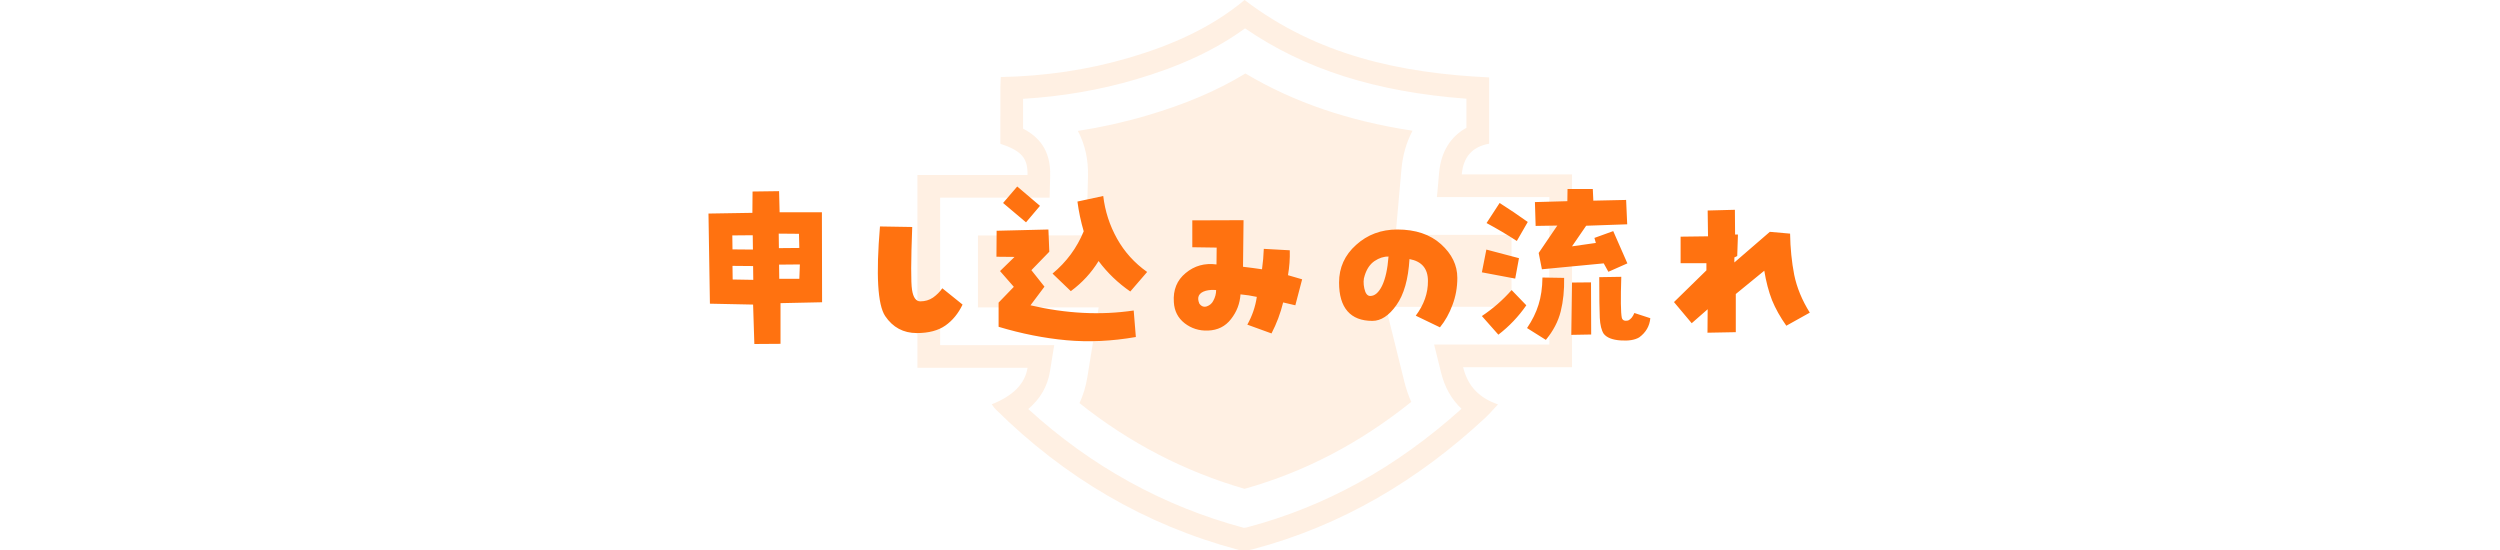<svg width="545" height="120" viewBox="0 0 545 120" fill="none" xmlns="http://www.w3.org/2000/svg">
<path opacity="0.15" fill-rule="evenodd" clip-rule="evenodd" d="M318.663 38.026H342.703V80.053H318.959C320.015 84.31 322.555 86.772 326.558 88.159C326.244 88.493 325.944 88.824 325.649 89.15C325.045 89.817 324.463 90.46 323.828 91.049C309.217 104.642 292.528 114.596 273.122 119.734C272.104 120.006 270.896 120.113 269.898 119.845C249.54 114.403 232.026 104.037 217.085 89.258C216.859 89.036 216.67 88.777 216.476 88.51C216.386 88.387 216.295 88.262 216.199 88.138C220.87 86.274 223.438 83.692 224.007 80.181H200V38.154H223.995C224.09 34.469 222.7 32.892 218.083 31.332C218.083 30.305 218.082 29.273 218.082 28.239C218.081 25.128 218.081 21.992 218.087 18.859C218.087 18.468 218.109 18.08 218.134 17.628C218.149 17.375 218.164 17.101 218.177 16.796C227.73 16.603 237.064 15.265 246.171 12.581C255.328 9.884 263.965 6.13 271.316 0C287.086 12.029 305.301 15.973 324.628 16.874V31.328C321.066 31.97 319.013 34.086 318.663 38.026ZM312.639 75.113H337.755V42.966H313.253L313.732 37.59C314.132 33.127 316.238 29.743 319.681 27.866V21.522C299.9 20.032 284.373 15.096 271.419 6.179C264.955 10.884 257.27 14.462 247.573 17.319C239.773 19.616 231.535 21.032 223.03 21.543C223.027 22.993 223.028 24.441 223.029 25.885C223.03 26.606 223.03 27.325 223.03 28.043C226.386 29.793 229.082 32.662 228.938 38.281L228.814 43.094H204.947V75.241H229.82L228.889 80.967C228.365 84.207 226.782 86.949 224.164 89.168C237.86 101.674 253.634 110.373 271.123 115.058H271.18C271.366 115.058 271.613 115.021 271.852 114.959C288.999 110.418 304.319 101.958 318.613 89.118C316.44 87.072 314.948 84.438 314.156 81.239L312.639 75.113ZM271.322 106.564C271.323 106.564 271.324 106.564 271.324 106.565H271.32C271.321 106.564 271.322 106.564 271.322 106.564ZM235.332 87.883C246.142 96.511 258.233 102.789 271.322 106.564C284.457 102.863 296.375 96.647 307.655 87.615C307.036 86.228 306.529 84.758 306.15 83.219L302.105 66.904L318.91 66.884H329.51V51.203H304.245L305.519 36.861C305.795 33.798 306.611 30.978 307.935 28.496C293.959 26.375 281.974 22.267 271.502 16.018C265.346 19.764 258.424 22.712 249.906 25.215C245.087 26.635 240.086 27.75 234.974 28.541C236.528 31.435 237.282 34.794 237.183 38.491L236.854 51.306L222.35 51.327H213.193V67.007H239.505L237.031 82.284C236.709 84.26 236.14 86.133 235.332 87.883Z" fill="#FF9F47"/>
<path d="M179.175 46.281L179.214 65.891L170.152 66.086V74.953L164.448 74.992L164.175 66.398L154.761 66.203L154.448 46.555L164.019 46.398L164.058 41.75L169.839 41.672L169.956 46.281H179.175ZM159.644 51.32L159.683 54.367L164.136 54.406L164.097 51.281L159.644 51.32ZM159.722 60.93L164.214 61.008L164.175 58L159.683 57.961L159.722 60.93ZM169.761 50.93L169.8 54.094L174.253 54.055L174.175 50.969L169.761 50.93ZM174.253 60.773L174.37 57.648L169.839 57.688L169.878 60.773H174.253ZM200.622 65.695C201.664 65.695 202.588 65.422 203.395 64.875C204.203 64.302 204.88 63.625 205.427 62.844L209.841 66.398C208.903 68.352 207.653 69.875 206.091 70.969C204.528 72.062 202.458 72.609 199.88 72.609C196.937 72.609 194.632 71.372 192.966 68.898C191.325 66.424 190.947 59.914 191.833 49.367L198.864 49.484C198.578 56.958 198.565 61.529 198.825 63.195C199.085 64.862 199.684 65.695 200.622 65.695ZM218.006 59.094L221.17 56.008L217.225 55.969L217.264 50.305L228.553 50.031L228.748 54.875L224.842 58.898L227.694 62.492L224.647 66.555C232.433 68.378 239.933 68.755 247.147 67.688L247.616 73.469C242.381 74.38 237.342 74.615 232.498 74.172C227.655 73.729 222.72 72.753 217.694 71.242V65.969L221.014 62.531L218.006 59.094ZM218.67 44.25L221.756 40.656L226.717 44.875L223.67 48.469L218.67 44.25ZM240.506 42.727C240.897 46.034 241.899 49.133 243.514 52.023C245.129 54.914 247.316 57.336 250.077 59.289L246.405 63.547C243.722 61.698 241.418 59.484 239.491 56.906C237.928 59.458 235.91 61.646 233.436 63.469L229.452 59.641C232.498 57.115 234.764 54.042 236.248 50.422C235.623 48.286 235.168 46.125 234.881 43.938L240.506 42.727ZM277.188 72.688L271.914 70.773C272.982 68.872 273.672 66.854 273.984 64.719C272.786 64.458 271.602 64.276 270.43 64.172C270.299 66.177 269.609 67.974 268.359 69.562C267.135 71.151 265.469 71.984 263.359 72.062C261.432 72.141 259.727 71.607 258.242 70.461C256.784 69.315 256.003 67.779 255.898 65.852C255.716 63.195 256.576 61.086 258.477 59.523C260.378 57.935 262.617 57.31 265.195 57.648L265.234 53.977L259.922 53.898V48.039L271.094 48C271.068 51.385 271.029 54.771 270.977 58.156C272.331 58.312 273.711 58.495 275.117 58.703C275.326 57.219 275.456 55.734 275.508 54.25L281.172 54.562C281.224 56.385 281.094 58.195 280.781 59.992C281.797 60.279 282.826 60.578 283.867 60.891L282.383 66.555C281.471 66.32 280.586 66.112 279.727 65.93C279.154 68.273 278.307 70.526 277.188 72.688ZM264.492 65.578C264.909 64.823 265.117 64.042 265.117 63.234C264.336 63.156 263.581 63.208 262.852 63.391C261.341 63.833 260.872 64.758 261.445 66.164C261.888 66.789 262.435 66.997 263.086 66.789C263.737 66.555 264.206 66.151 264.492 65.578ZM304.611 50.031C308.595 50.031 311.772 51.099 314.142 53.234C316.512 55.37 317.697 57.818 317.697 60.578C317.697 62.661 317.345 64.628 316.642 66.477C315.965 68.326 315.054 69.953 313.908 71.359L308.634 68.82C310.431 66.424 311.317 63.898 311.291 61.242C311.291 58.56 309.95 56.971 307.267 56.477C307.007 60.878 306.056 64.224 304.416 66.516C302.801 68.807 301.056 69.953 299.181 69.953C296.785 69.953 294.976 69.25 293.752 67.844C292.528 66.438 291.916 64.354 291.916 61.594C291.916 58.339 293.153 55.604 295.627 53.391C298.101 51.151 301.095 50.031 304.611 50.031ZM298.713 64.523C299.702 64.523 300.561 63.781 301.291 62.297C302.02 60.786 302.489 58.664 302.697 55.93C301.681 55.904 300.666 56.229 299.65 56.906C298.66 57.583 297.944 58.638 297.502 60.07C297.215 60.852 297.189 61.789 297.423 62.883C297.658 63.977 298.088 64.523 298.713 64.523ZM331.136 56.281L330.316 60.734L323.05 59.367L324.027 54.406L331.136 56.281ZM332.737 66.555C331.045 69.003 329.014 71.138 326.644 72.961L323.05 68.898C325.472 67.284 327.633 65.396 329.534 63.234L332.737 66.555ZM324.066 48.625L326.917 44.25C328.974 45.552 331.019 46.932 333.05 48.391L330.667 52.531C328.506 51.125 326.305 49.823 324.066 48.625ZM336.995 74.094L332.894 71.516C334.04 69.823 334.873 68.13 335.394 66.438C335.941 64.719 336.227 62.74 336.253 60.5L340.98 60.578C341.032 63.26 340.784 65.695 340.237 67.883C339.691 70.07 338.61 72.141 336.995 74.094ZM347.23 41.203L347.347 43.742L354.495 43.586L354.73 48.898L345.784 49.211L342.698 53.703L347.894 52.961L347.581 51.867L351.683 50.383L354.769 57.414L350.628 59.25L349.612 57.414L336.136 58.703L335.433 55.148L339.495 49.172L334.769 49.25L334.612 44.055L341.683 43.859L341.722 41.203H347.23ZM342.698 61.594L346.839 61.555L346.878 72.922L342.542 73L342.698 61.594ZM354.925 69.875C355.498 69.615 355.954 69.068 356.292 68.234L359.769 69.367C359.612 71.086 358.805 72.479 357.347 73.547C356.383 74.12 355.016 74.341 353.245 74.211C351.474 74.081 350.264 73.599 349.612 72.766C349.118 72.01 348.831 70.852 348.753 69.289C348.675 67.701 348.636 64.745 348.636 60.422L353.441 60.344C353.284 65.188 353.323 68.169 353.558 69.289C353.714 69.836 354.17 70.031 354.925 69.875ZM385.825 50.539L390.239 50.93C390.291 54.107 390.591 57.102 391.138 59.914C391.71 62.7 392.843 65.448 394.536 68.156L389.419 71.008C388.091 69.133 387.049 67.271 386.294 65.422C385.565 63.547 385.005 61.411 384.614 59.016L378.403 64.094V72.414L372.231 72.531L372.27 67.414L368.794 70.461L364.927 65.852L371.997 58.938V57.375H366.372V51.594L372.348 51.516L372.27 45.891L378.208 45.734L378.247 51.125H378.872L378.716 55.812L378.091 56.125V57.219L385.825 50.539Z" fill="#FF7210"/>
</svg>
